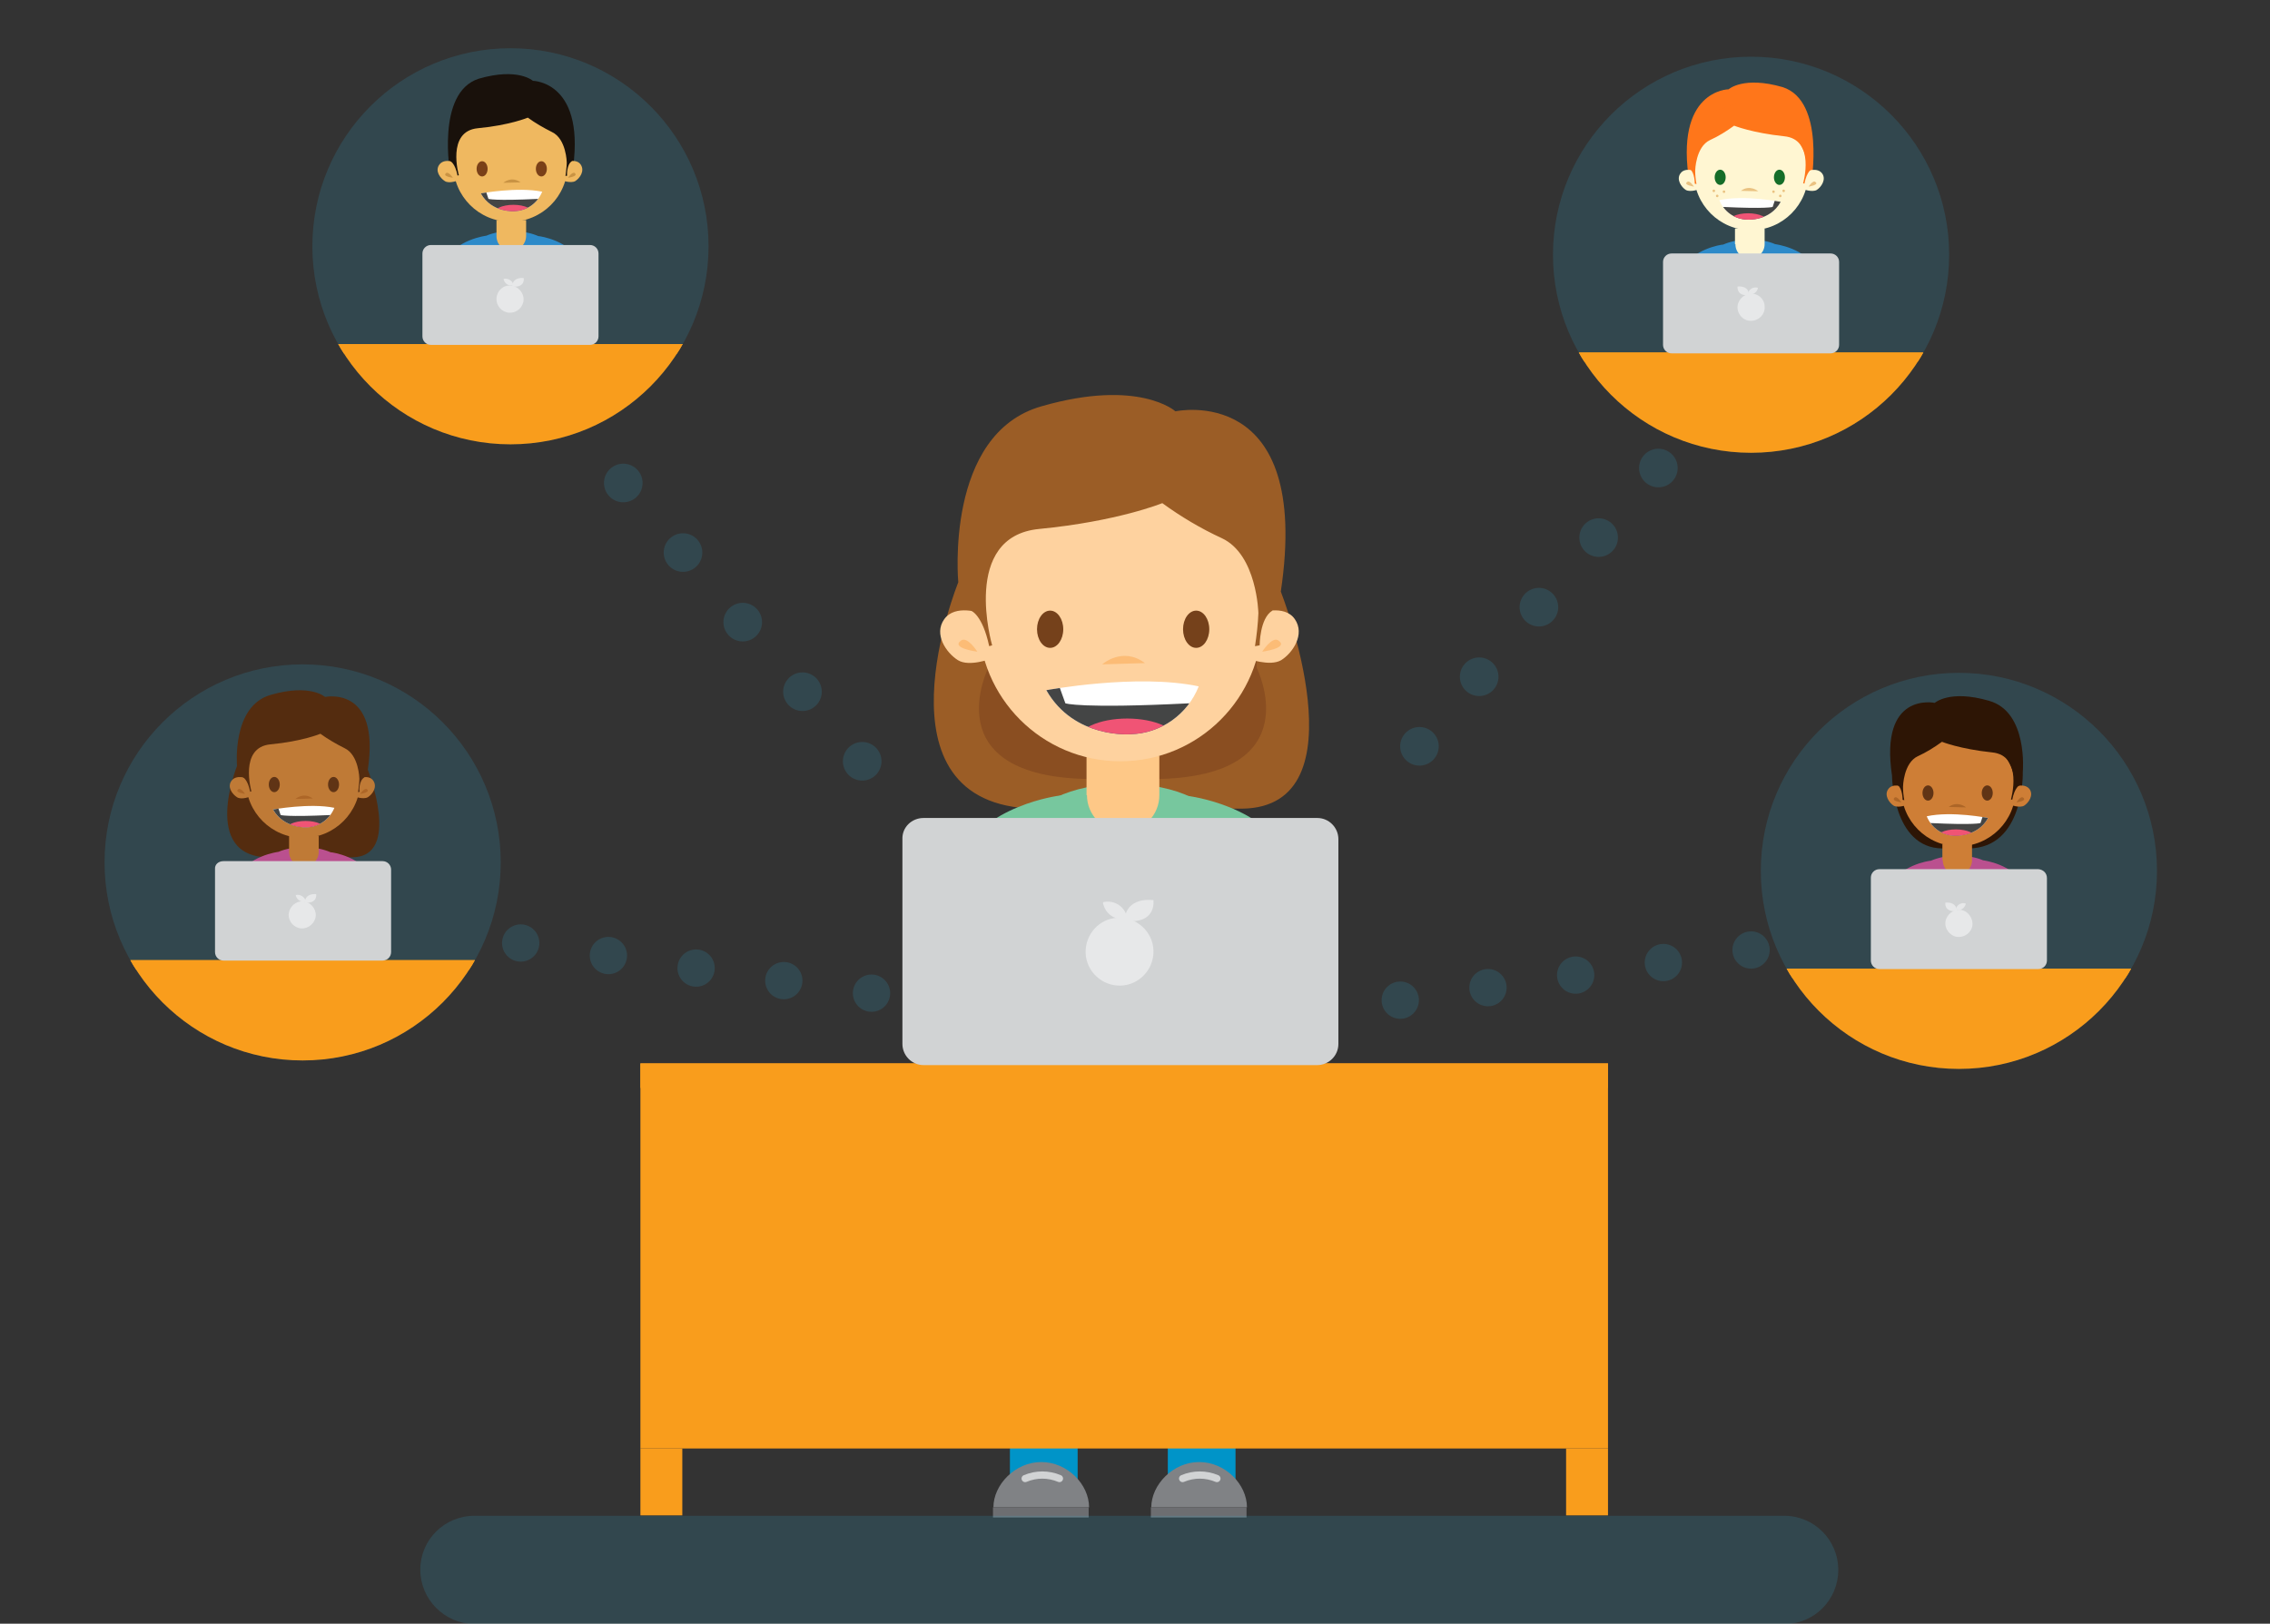 <?xml version="1.0" encoding="UTF-8"?> <!-- Generator: Adobe Illustrator 22.0.0, SVG Export Plug-In . SVG Version: 6.00 Build 0) --> <svg xmlns="http://www.w3.org/2000/svg" xmlns:xlink="http://www.w3.org/1999/xlink" version="1.1" id="Layer_1" x="0px" y="0px" viewBox="0 0 536.3 383.7" style="enable-background:new 0 0 536.3 383.7;" xml:space="preserve"><rect x="0" y="0" width="536.3" height="383.7" fill="#333333" stroke="none"/> <style type="text/css"> .st0{fill:none;stroke:#0094C8;stroke-width:15.998;stroke-miterlimit:10;} .st1{fill:#808285;} .st2{fill:#6D6E71;} .st3{fill:none;stroke:#D1D3D4;stroke-width:1.706;stroke-linecap:round;stroke-linejoin:round;} .st4{fill:#F99D1C;} .st5{opacity:0.14;fill:#31C5F4;enable-background:new ;} .st6{fill:#9B5D26;} .st7{fill:#77C79E;} .st8{fill:#8A4E21;} .st9{fill:#FEC887;} .st10{fill:#FED29F;} .st11{fill:#FFFFFF;} .st12{fill:#FCBC76;} .st13{fill:none;stroke:#FEC887;stroke-width:13.187;stroke-miterlimit:10;} .st14{clip-path:url(#SVGID_2_);} .st15{fill:#444545;} .st16{fill:#F05475;} .st17{fill:#D1D3D4;} .st18{fill:#E7E8E9;} .st19{fill:#75411B;} .st20{opacity:0.14;fill:none;stroke:#31C5F4;stroke-width:9.123;stroke-linecap:round;stroke-linejoin:round;stroke-miterlimit:10;stroke-dasharray:0,21.667;enable-background:new ;} .st21{opacity:0.14;fill:none;stroke:#31C5F4;stroke-width:8.813;stroke-linecap:round;stroke-linejoin:round;stroke-miterlimit:10;stroke-dasharray:0,20.931;enable-background:new ;} .st22{clip-path:url(#SVGID_4_);} .st23{fill:#542C0F;} .st24{fill:#BA508F;} .st25{fill:#BF7A36;} .st26{fill:#AD6627;} .st27{fill:none;stroke:#FEC887;stroke-width:5.329;stroke-miterlimit:10;} .st28{clip-path:url(#SVGID_6_);} .st29{fill:#603415;} .st30{clip-path:url(#SVGID_8_);} .st31{fill:#19110B;} .st32{fill:#2D8AC9;} .st33{fill:#EFB860;} .st34{fill:#C99343;} .st35{clip-path:url(#SVGID_10_);} .st36{fill:#7A4018;} .st37{clip-path:url(#SVGID_12_);} .st38{fill:#2D1505;} .st39{fill:#CE7E36;} .st40{clip-path:url(#SVGID_14_);} .st41{clip-path:url(#SVGID_16_);} .st42{fill:#FF761A;} .st43{fill:#FFF6D2;} .st44{fill:#EAC281;} .st45{clip-path:url(#SVGID_18_);} .st46{fill:#156D29;} </style> <title>Shop_Now_Illustration</title> <line class="st0" x1="246.6" y1="283.1" x2="246.6" y2="352.4"></line> <path class="st1" d="M257.3,356.2c0-5.4-5.1-10.7-11.3-10.7s-11.3,5.4-11.3,10.7"></path> <rect x="234.6" y="356.2" class="st2" width="22.6" height="2.4"></rect> <path class="st3" d="M242.2,349.4c2.6-1.1,5.5-1.1,8.1,0"></path> <line class="st0" x1="283.9" y1="283.1" x2="283.9" y2="352.4"></line> <path class="st1" d="M294.6,356.2c0-5.4-5.1-10.7-11.3-10.7c-6.2,0-11.3,5.4-11.3,10.7"></path> <rect x="271.9" y="356.2" class="st2" width="22.6" height="2.4"></rect> <path class="st3" d="M279.4,349.4c2.6-1.1,5.5-1.1,8.1,0"></path> <rect x="151.3" y="251.3" class="st4" width="228.6" height="91"></rect> <path class="st5" d="M112.1,358.2h309.4c7.1,0,12.8,5.7,12.8,12.8l0,0c0,7.1-5.7,12.8-12.8,12.8H112.1c-7.1-0.1-12.8-5.8-12.8-12.9 l0,0C99.3,363.9,105,358.2,112.1,358.2z"></path> <path class="st6" d="M293.4,191.1c29.2-0.3,9.2-51.3,9.2-51.3c7.4-49.6-24.9-42.6-24.9-42.6s-8.6-7.8-31.6-1.2 c-23,6.5-19.7,41.6-19.7,41.6s-21.4,52.7,18.1,53.5H293.4z"></path> <ellipse class="st7" cx="265.5" cy="196.1" rx="22.5" ry="10.9"></ellipse> <path class="st8" d="M265.2,184.1h7.8c36.9-0.5,23.9-26.3,23.9-26.3v-6.2"></path> <path class="st8" d="M265.2,184.1h-7.8c-36.9-0.5-23.9-26.3-23.9-26.3v-6.2"></path> <path class="st7" d="M250.4,188c0,0-18.3,2.2-24.2,15.3c-0.2,0.5-0.1,1.1,0.4,1.4l9.8,7.2c0.4,0.3,1,0.3,1.4,0l4-3.3v11.1h47.5 v-11.1l3.9,3.3c0.4,0.3,1,0.3,1.5,0l9.8-7.2c0.4-0.3,0.6-0.9,0.4-1.4c-5.8-13-24.2-15.2-24.2-15.2"></path> <path class="st9" d="M273.9,187.9v-9.3h-17.2v9.3h0.1c0,4.7,3.8,8.6,8.6,8.6S273.9,192.6,273.9,187.9L273.9,187.9z"></path> <circle class="st10" cx="264.7" cy="146.4" r="33.5"></circle> <path class="st11" d="M247.2,163.1c0,0,21.5-4,36-0.9c-2.6,6.6-8.9,11.1-16,11.3C267.2,173.5,253.8,174.7,247.2,163.1z"></path> <path class="st12" d="M260.4,157c0,0,4.8-4.3,10.1-0.3L260.4,157z"></path> <path class="st10" d="M297.4,144.9c0,0,6-2.2,8.5,1.4c2.5,3.6-0.5,8-3.2,9.7c-2.7,1.6-8-0.4-8-0.4L297.4,144.9z"></path> <path class="st12" d="M298.2,154c0,0,2.4-3.8,3.9-2.6C304.5,153.2,298.2,154,298.2,154z"></path> <path class="st10" d="M231.7,144.9c0,0-6-2.2-8.6,1.4c-2.6,3.6,0.5,8,3.2,9.7s8-0.4,8-0.4L231.7,144.9z"></path> <path class="st12" d="M230.9,154c0,0-2.4-3.8-3.9-2.6C224.6,153.2,230.9,154,230.9,154z"></path> <path class="st13" d="M235.2,203.8c0,0-9.7,8.2-9.3,17.3"></path> <path class="st13" d="M294.7,203.8c0,0,9.7,8.2,9.3,17.3"></path> <path class="st6" d="M300.6,144.3l-4.2-24.2l-8.9-9.3l-17.1-5.8l-12.1,0.6l-11.7,2.4l-8.7,7.3l-8.5,19.7v9.3c0,0,2.7,0.9,4.3,8.4 l0.7-0.2c0,0-7.5-25.7,11.1-27.5s29.1-6.1,29.1-6.1c4.4,3.2,9.1,6,14.1,8.3c8.3,3.9,8.6,17.7,8.6,17.7c-0.1,2.6-0.4,5.2-0.8,7.8 l1.1-0.2C297.6,152.5,297.6,146.1,300.6,144.3z"></path> <g> <g> <g> <g> <defs> <path id="SVGID_1_" d="M247.2,163.1c0,0,21.5-4,36-0.9c-2.6,6.6-8.9,11.1-16,11.3C267.2,173.5,253.8,174.7,247.2,163.1z"></path> </defs> <clipPath id="SVGID_2_"> <use xlink:href="#SVGID_1_" style="overflow:visible;"></use> </clipPath> <g class="st14"> <path class="st15" d="M250.4,162.6l1.3,3.6c0,0,3.4,1.3,29.3,0l2.1,3.4l-6.6,3.9l-16,2.4l-11.4-2.4l-3.5-7.3l-0.5-5.1l4.4-0.9 L250.4,162.6z"></path> <ellipse class="st16" cx="266.3" cy="175.3" rx="12" ry="5.5"></ellipse> </g> </g> </g> </g> </g> <rect x="151.3" y="251.3" class="st4" width="228.6" height="5.8"></rect> <path class="st17" d="M218.2,193.3h93c2.8,0,5,2.3,5,5v48.4c0,2.8-2.3,5-5,5h-93c-2.8,0-5-2.3-5-5v-48.4 C213.1,195.5,215.4,193.3,218.2,193.3z"></path> <path class="st18" d="M256.5,224.4c-0.3,4.4,3.1,8.2,7.5,8.5s8.2-3.1,8.5-7.5s-3.1-8.2-7.5-8.5h-0.1 C260.5,216.6,256.8,220,256.5,224.4z"></path> <path class="st18" d="M265.7,217.6c0,0-0.3-5.5,6.8-4.9C272.5,212.7,273.4,218.5,265.7,217.6z"></path> <path class="st18" d="M260.6,213.2c2.5-0.6,5,0.9,5.6,3.3c0,0.2,0.1,0.4,0.1,0.5c-2.4,0.7-4.9-0.7-5.6-3.2 C260.6,213.7,260.6,213.5,260.6,213.2z"></path> <ellipse class="st19" cx="248.1" cy="148.7" rx="3.1" ry="4.4"></ellipse> <ellipse class="st19" cx="282.6" cy="148.7" rx="3.1" ry="4.4"></ellipse> <rect x="151.3" y="342.3" class="st4" width="9.9" height="15.8"></rect> <rect x="370" y="342.3" class="st4" width="9.9" height="15.8"></rect> <line class="st20" x1="203.7" y1="179.9" x2="142.5" y2="108.6"></line> <line class="st21" x1="205.9" y1="234.7" x2="120.6" y2="222.5"></line> <g> <circle class="st5" cx="71.5" cy="203.8" r="46.8"></circle> <g> <defs> <circle id="SVGID_3_" cx="71.5" cy="203.8" r="46.8"></circle> </defs> <clipPath id="SVGID_4_"> <use xlink:href="#SVGID_3_" style="overflow:visible;"></use> </clipPath> <g class="st22"> <rect x="25.7" y="226.9" class="st4" width="92.4" height="36.8"></rect> <path class="st23" d="M83.2,202.6c11.8-0.1,3.7-20.7,3.7-20.7c3-20-10.1-17.2-10.1-17.2s-3.5-3.2-12.8-0.5 c-9.3,2.6-8,16.8-8,16.8s-8.6,21.3,7.3,21.6H83.2z"></path> <path class="st24" d="M87.8,207.5c-2.2-5-9.2-6.1-9.7-6.1c-1.6-0.7-3.8-1.2-6.2-1.2c-2.3,0-4.5,0.4-6.1,1.1l0,0 c0,0-7.4,0.9-9.8,6.2c-0.1,0.2,0,0.4,0.2,0.6l4,2.9c0.2,0.1,0.4,0.1,0.6,0l1.6-1.3v4.5h19.2v-4.5l1.6,1.3c0.2,0.1,0.4,0.1,0.6,0 l4-2.9C87.8,207.9,87.9,207.7,87.8,207.5z"></path> <path class="st25" d="M75.3,201.3v-3.8h-7v3.8h0c0,1.9,1.5,3.5,3.5,3.5C73.8,204.8,75.3,203.2,75.3,201.3L75.3,201.3z"></path> <circle class="st25" cx="71.6" cy="184.5" r="13.5"></circle> <path class="st11" d="M64.5,191.3c0,0,8.7-1.6,14.5-0.4c-1.1,2.7-3.6,4.5-6.5,4.6C72.6,195.5,67.1,195.9,64.5,191.3z"></path> <path class="st26" d="M69.8,188.8c0,0,1.9-1.7,4.1-0.1L69.8,188.8z"></path> <path class="st25" d="M84.8,183.9c0,0,2.4-0.9,3.4,0.6s-0.2,3.2-1.3,3.9c-1.1,0.6-3.2-0.2-3.2-0.2L84.8,183.9z"></path> <path class="st26" d="M85.1,187.6c0,0,1-1.5,1.6-1.1C87.6,187.3,85.1,187.6,85.1,187.6z"></path> <path class="st25" d="M58.2,183.9c0,0-2.4-0.9-3.5,0.6c-1.1,1.5,0.2,3.2,1.3,3.9c1.1,0.7,3.2-0.2,3.2-0.2L58.2,183.9z"></path> <path class="st26" d="M57.9,187.6c0,0-1-1.5-1.6-1.1C55.3,187.3,57.9,187.6,57.9,187.6z"></path> <path class="st27" d="M59.6,207.7c0,0-3.9,3.3-3.8,7"></path> <path class="st27" d="M83.7,207.7c0,0,3.9,3.3,3.8,7"></path> <path class="st23" d="M86.1,183.7l-1.7-9.8l-3.6-3.8l-6.9-2.3L69,168l-4.7,1l-3.5,2.9l-3.4,8v3.8c0,0,1.1,0.4,1.7,3.4l0.3-0.1 c0,0-3-10.4,4.5-11.1s11.8-2.5,11.8-2.5c1.8,1.3,3.7,2.4,5.7,3.4c3.4,1.6,3.5,7.2,3.5,7.2c0,1.1-0.2,2.1-0.3,3.2l0.4-0.1 C84.8,187,84.8,184.4,86.1,183.7z"></path> <g> <g> <g> <g> <defs> <path id="SVGID_5_" d="M64.5,191.3c0,0,8.7-1.6,14.5-0.4c-1.1,2.7-3.6,4.5-6.5,4.6C72.6,195.5,67.1,195.9,64.5,191.3z"></path> </defs> <clipPath id="SVGID_6_"> <use xlink:href="#SVGID_5_" style="overflow:visible;"></use> </clipPath> <g class="st28"> <path class="st15" d="M65.8,191.1l0.5,1.5c0,0,1.4,0.5,11.8,0l0.8,1.4l-2.7,1.6l-6.5,1l-4.6-1l-1.4-2.9l-0.2-2.1l1.8-0.4 L65.8,191.1z"></path> <ellipse class="st16" cx="72.2" cy="196.2" rx="4.8" ry="2.2"></ellipse> </g> </g> </g> </g> </g> <rect x="25.7" y="226.9" class="st4" width="92.4" height="2.3"></rect> <path class="st17" d="M52.8,203.5h37.6c1.1,0,2,0.9,2,2V225c0,1.1-0.9,2-2,2H52.8c-1.1,0-2-0.9-2-2v-19.6 C50.7,204.3,51.6,203.5,52.8,203.5z"></path> <path class="st18" d="M68.2,216c-0.1,1.8,1.3,3.3,3,3.4s3.3-1.3,3.4-3s-1.3-3.3-3-3.4h0C69.9,212.9,68.4,214.2,68.2,216z"></path> <path class="st18" d="M72,213.3c0,0-0.1-2.2,2.7-2C74.7,211.3,75.1,213.6,72,213.3z"></path> <path class="st18" d="M69.9,211.5c1-0.2,2,0.4,2.3,1.3c0,0.1,0,0.2,0,0.2c-1,0.3-2-0.3-2.3-1.3C69.9,211.7,69.9,211.6,69.9,211.5 z"></path> <ellipse class="st29" cx="64.8" cy="185.4" rx="1.3" ry="1.8"></ellipse> <ellipse class="st29" cx="78.8" cy="185.4" rx="1.3" ry="1.8"></ellipse> </g> </g> </g> <g> <circle class="st5" cx="120.6" cy="58.2" r="46.8"></circle> <g> <defs> <circle id="SVGID_7_" cx="120.6" cy="58.2" r="46.8"></circle> </defs> <clipPath id="SVGID_8_"> <use xlink:href="#SVGID_7_" style="overflow:visible;"></use> </clipPath> <g class="st30"> <rect x="74.8" y="81.3" class="st4" width="92.4" height="36.8"></rect> <path class="st31" d="M135.1,41.5c3.8-22.3-9.2-22.4-9.2-22.4s-3.5-3.2-12.8-0.5c-10.2,3.3-6.7,22.7-6.7,22.7L135.1,41.5z"></path> <path class="st32" d="M136.9,61.9c-2.2-5-9.2-6.1-9.7-6.1c-1.6-0.7-3.8-1.2-6.2-1.2c-2.3,0-4.5,0.4-6.1,1.1l0,0 c0,0-7.4,0.9-9.8,6.2c-0.1,0.2,0,0.4,0.2,0.6l4,2.9c0.2,0.1,0.4,0.1,0.6,0l1.6-1.3v4.5h19.2v-4.5l1.6,1.3c0.2,0.1,0.4,0.1,0.6,0 l4-2.9C136.9,62.4,137,62.1,136.9,61.9z"></path> <path class="st33" d="M124.3,55.7V52h-7v3.8h0c0,1.9,1.5,3.5,3.5,3.5C122.9,59.2,124.3,57.6,124.3,55.7L124.3,55.7z"></path> <circle class="st33" cx="120.6" cy="38.9" r="13.5"></circle> <path class="st11" d="M113.6,45.7c0,0,8.7-1.6,14.5-0.4c-1.1,2.7-3.6,4.5-6.5,4.6C121.6,49.9,116.2,50.4,113.6,45.7z"></path> <path class="st34" d="M118.9,43.2c0,0,1.9-1.7,4.1-0.1L118.9,43.2z"></path> <path class="st33" d="M133.8,38.3c0,0,2.4-0.9,3.4,0.6c1,1.5-0.2,3.2-1.3,3.9c-1.1,0.6-3.2-0.2-3.2-0.2L133.8,38.3z"></path> <path class="st34" d="M134.2,42c0,0,1-1.5,1.6-1.1C136.7,41.7,134.2,42,134.2,42z"></path> <path class="st33" d="M107.3,38.3c0,0-2.4-0.9-3.5,0.6c-1.1,1.5,0.2,3.2,1.3,3.9c1.1,0.7,3.2-0.2,3.2-0.2L107.3,38.3z"></path> <path class="st34" d="M107,42c0,0-1-1.5-1.6-1.1C104.4,41.7,107,42,107,42z"></path> <path class="st27" d="M108.7,62.1c0,0-3.9,3.3-3.8,7"></path> <path class="st27" d="M132.8,62.1c0,0,3.9,3.3,3.8,7"></path> <path class="st31" d="M135.1,38.1l-1.7-9.8l-3.6-3.8l-6.9-2.3l-4.9,0.2l-4.7,1l-3.5,2.9l-3.4,8v3.8c0,0,1.1,0.4,1.7,3.4l0.3-0.1 c0,0-3-10.4,4.5-11.1c7.5-0.7,11.8-2.5,11.8-2.5c1.8,1.3,3.7,2.4,5.7,3.4c3.4,1.6,3.5,7.2,3.5,7.2c0,1.1-0.2,2.1-0.3,3.2l0.4-0.1 C133.9,41.4,133.9,38.8,135.1,38.1z"></path> <g> <g> <g> <g> <defs> <path id="SVGID_9_" d="M113.6,45.7c0,0,8.7-1.6,14.5-0.4c-1.1,2.7-3.6,4.5-6.5,4.6C121.6,49.9,116.2,50.4,113.6,45.7z"></path> </defs> <clipPath id="SVGID_10_"> <use xlink:href="#SVGID_9_" style="overflow:visible;"></use> </clipPath> <g class="st35"> <path class="st15" d="M114.9,45.5l0.5,1.5c0,0,1.4,0.5,11.8,0l0.8,1.4l-2.7,1.6l-6.5,1l-4.6-1l-1.4-2.9l-0.2-2.1l1.8-0.4 L114.9,45.5z"></path> <ellipse class="st16" cx="121.3" cy="50.6" rx="4.8" ry="2.2"></ellipse> </g> </g> </g> </g> </g> <rect x="74.8" y="81.3" class="st4" width="92.4" height="2.3"></rect> <path class="st17" d="M101.8,57.9h37.6c1.1,0,2,0.9,2,2v19.6c0,1.1-0.9,2-2,2h-37.6c-1.1,0-2-0.9-2-2V59.9 C99.8,58.8,100.7,57.9,101.8,57.9z"></path> <path class="st18" d="M117.3,70.5c-0.1,1.8,1.3,3.3,3,3.4c1.8,0.1,3.3-1.3,3.4-3s-1.3-3.3-3-3.4h0 C118.9,67.3,117.4,68.7,117.3,70.5z"></path> <path class="st18" d="M121,67.7c0,0-0.1-2.2,2.7-2C123.8,65.7,124.1,68.1,121,67.7z"></path> <path class="st18" d="M119,65.9c1-0.2,2,0.4,2.3,1.3c0,0.1,0,0.2,0,0.2c-1,0.3-2-0.3-2.3-1.3C119,66.1,119,66.1,119,65.9z"></path> <ellipse class="st36" cx="113.9" cy="39.9" rx="1.3" ry="1.8"></ellipse> <ellipse class="st36" cx="127.9" cy="39.9" rx="1.3" ry="1.8"></ellipse> </g> </g> </g> <line class="st20" x1="391.8" y1="110.6" x2="330.6" y2="181.9"></line> <line class="st21" x1="413.7" y1="224.5" x2="328.4" y2="236.7"></line> <g> <circle class="st5" cx="462.8" cy="205.8" r="46.8"></circle> <g> <defs> <circle id="SVGID_11_" cx="462.8" cy="205.8" r="46.8"></circle> </defs> <clipPath id="SVGID_12_"> <use xlink:href="#SVGID_11_" style="overflow:visible;"></use> </clipPath> <g class="st37"> <rect x="416.2" y="228.9" class="st4" width="92.4" height="36.8"></rect> <path class="st38" d="M465,200.5c13.4,0,12.9-18.1,12.9-18.1s1.3-14.2-8-16.8c-9.3-2.7-12.8,0.5-12.8,0.5s-13.1-2.8-10.1,17.2 c0,0,0.1,17.1,11.9,17.2H465z"></path> <path class="st24" d="M446.5,209.5c2.2-5,9.2-6.1,9.7-6.1c1.6-0.7,3.8-1.2,6.2-1.2c2.3,0,4.5,0.4,6.1,1.1l0,0 c0,0,7.4,0.9,9.8,6.2c0.1,0.2,0,0.4-0.2,0.6l-4,2.9c-0.2,0.1-0.4,0.1-0.6,0l-1.6-1.3v4.5h-19.2v-4.5l-1.6,1.3 c-0.2,0.1-0.4,0.1-0.6,0l-4-2.9C446.5,209.9,446.4,209.7,446.5,209.5z"></path> <path class="st39" d="M459,203.3c0,1.9,1.5,3.5,3.4,3.5s3.5-1.6,3.5-3.5h0v-3.8h-7V203.3L459,203.3z"></path> <circle class="st39" cx="462.7" cy="186.5" r="13.5"></circle> <path class="st11" d="M461.7,197.5c-2.9-0.1-5.4-1.9-6.5-4.6c5.9-1.3,14.5,0.4,14.5,0.4C467.2,197.9,461.7,197.5,461.7,197.5z"></path> <path class="st26" d="M460.4,190.7c2.1-1.6,4.1,0.1,4.1,0.1L460.4,190.7z"></path> <path class="st39" d="M450.6,190.2c0,0-2.1,0.8-3.2,0.2c-1.1-0.7-2.3-2.5-1.3-3.9c1-1.5,3.4-0.6,3.4-0.6L450.6,190.2z"></path> <path class="st26" d="M447.6,188.5c0.6-0.5,1.6,1.1,1.6,1.1S446.7,189.3,447.6,188.5z"></path> <path class="st39" d="M475,190.2c0,0,2.1,0.8,3.2,0.2c1.1-0.7,2.3-2.5,1.3-3.9c-1.1-1.5-3.5-0.6-3.5-0.6L475,190.2z"></path> <path class="st26" d="M478,188.5c-0.6-0.5-1.6,1.1-1.6,1.1S479,189.3,478,188.5z"></path> <path class="st27" d="M478.4,216.7c0.2-3.7-3.8-7-3.8-7"></path> <path class="st27" d="M446.9,216.7c-0.2-3.7,3.8-7,3.8-7"></path> <path class="st38" d="M449.5,189l0.4,0.1c-0.2-1.1-0.3-2.1-0.3-3.2c0,0,0.1-5.6,3.5-7.2c2-0.9,3.9-2.1,5.7-3.4 c0,0,4.2,1.7,11.8,2.5c7.5,0.7,4.5,11.1,4.5,11.1l0.3,0.1c0.6-3,1.7-3.4,1.7-3.4v-3.8l-3.4-8l-3.5-2.9l-4.7-1l-4.9-0.2l-6.9,2.3 l-3.6,3.8l-1.7,9.8C449.5,186.4,449.5,189,449.5,189z"></path> <g> <g> <g> <g> <defs> <path id="SVGID_13_" d="M461.7,197.5c-2.9-0.1-5.4-1.9-6.5-4.6c5.9-1.3,14.5,0.4,14.5,0.4 C467.2,197.9,461.7,197.5,461.7,197.5z"></path> </defs> <clipPath id="SVGID_14_"> <use xlink:href="#SVGID_13_" style="overflow:visible;"></use> </clipPath> <g class="st40"> <path class="st15" d="M468.9,192.1l1.8,0.4l-0.2,2.1l-1.4,2.9l-4.6,1l-6.5-1l-2.7-1.6l0.8-1.4c10.5,0.5,11.8,0,11.8,0 l0.5-1.5L468.9,192.1z"></path> <ellipse class="st16" cx="462.1" cy="198.2" rx="4.8" ry="2.2"></ellipse> </g> </g> </g> </g> </g> <rect x="416.2" y="228.9" class="st4" width="92.4" height="2.3"></rect> <path class="st17" d="M483.6,207.5V227c0,1.1-0.9,2-2,2H444c-1.1,0-2-0.9-2-2v-19.6c0-1.1,0.9-2,2-2h37.6 C482.7,205.5,483.6,206.3,483.6,207.5z"></path> <path class="st18" d="M462.7,215L462.7,215c-1.8,0.1-3.2,1.7-3.1,3.4s1.7,3.2,3.4,3c1.8-0.1,3.2-1.7,3-3.4S464.4,214.9,462.7,215 z"></path> <path class="st18" d="M459.6,213.3c2.9-0.2,2.7,2,2.7,2C459.2,215.6,459.6,213.3,459.6,213.3z"></path> <path class="st18" d="M464.4,213.7c-0.3,1-1.3,1.6-2.3,1.3c0,0,0-0.1,0-0.2c0.2-1,1.3-1.6,2.3-1.3 C464.4,213.6,464.4,213.7,464.4,213.7z"></path> <ellipse class="st29" cx="469.5" cy="187.4" rx="1.3" ry="1.8"></ellipse> <ellipse class="st29" cx="455.5" cy="187.4" rx="1.3" ry="1.8"></ellipse> </g> </g> </g> <g> <circle class="st5" cx="413.7" cy="60.2" r="46.8"></circle> <g> <defs> <circle id="SVGID_15_" cx="413.7" cy="60.2" r="46.8"></circle> </defs> <clipPath id="SVGID_16_"> <use xlink:href="#SVGID_15_" style="overflow:visible;"></use> </clipPath> <g class="st41"> <rect x="367.1" y="83.3" class="st4" width="92.4" height="36.8"></rect> <path class="st42" d="M427.9,43.3c0,0,3.4-19.4-6.7-22.7c-9.3-2.7-12.8,0.5-12.8,0.5s-13,0.1-9.2,22.4L427.9,43.3z"></path> <path class="st32" d="M397.4,63.9c2.2-5,9.2-6.1,9.7-6.1c1.6-0.7,3.8-1.2,6.2-1.2c2.3,0,4.5,0.4,6.1,1.1l0,0c0,0,7.4,0.9,9.8,6.2 c0.1,0.2,0,0.4-0.2,0.6l-4,2.9c-0.2,0.1-0.4,0.1-0.6,0l-1.6-1.3v4.5h-19.2v-4.5l-1.6,1.3c-0.2,0.1-0.4,0.1-0.6,0l-4-2.9 C397.4,64.4,397.3,64.1,397.4,63.9z"></path> <path class="st43" d="M410,57.7c0,1.9,1.5,3.5,3.4,3.5c1.9,0,3.5-1.6,3.5-3.5h0V54h-7V57.7L410,57.7z"></path> <circle class="st43" cx="413.7" cy="40.9" r="13.5"></circle> <path class="st11" d="M412.7,51.9c-2.9-0.1-5.4-1.9-6.5-4.6c5.9-1.3,14.5,0.4,14.5,0.4C418.1,52.4,412.7,51.9,412.7,51.9z"></path> <path class="st44" d="M411.3,45.1c2.1-1.6,4.1,0.1,4.1,0.1L411.3,45.1z"></path> <path class="st43" d="M401.5,44.7c0,0-2.1,0.8-3.2,0.2c-1.1-0.7-2.3-2.5-1.3-3.9c1-1.5,3.4-0.6,3.4-0.6L401.5,44.7z"></path> <path class="st44" d="M398.6,43c0.6-0.5,1.6,1.1,1.6,1.1S397.6,43.7,398.6,43z"></path> <path class="st43" d="M426,44.7c0,0,2.1,0.8,3.2,0.2c1.1-0.7,2.3-2.5,1.3-3.9c-1.1-1.5-3.5-0.6-3.5-0.6L426,44.7z"></path> <path class="st44" d="M428.9,43c-0.6-0.5-1.6,1.1-1.6,1.1S429.9,43.7,428.9,43z"></path> <path class="st27" d="M429.3,71.1c0.2-3.7-3.8-7-3.8-7"></path> <path class="st27" d="M397.8,71.1c-0.2-3.7,3.8-7,3.8-7"></path> <path class="st42" d="M400.4,43.4l0.4,0.1c-0.2-1.1-0.3-2.1-0.3-3.2c0,0,0.1-5.6,3.5-7.2c2-0.9,3.9-2.1,5.7-3.4 c0,0,4.2,1.7,11.8,2.5c7.5,0.7,4.5,11.1,4.5,11.1l0.3,0.1c0.6-3,1.7-3.4,1.7-3.4v-3.8l-3.4-8l-3.5-2.9l-4.7-1l-4.9-0.2l-6.9,2.3 l-3.6,3.8l-1.7,9.8C400.4,40.8,400.4,43.4,400.4,43.4z"></path> <g> <g> <g> <g> <defs> <path id="SVGID_17_" d="M412.7,51.9c-2.9-0.1-5.4-1.9-6.5-4.6c5.9-1.3,14.5,0.4,14.5,0.4C418.1,52.4,412.7,51.9,412.7,51.9z "></path> </defs> <clipPath id="SVGID_18_"> <use xlink:href="#SVGID_17_" style="overflow:visible;"></use> </clipPath> <g class="st45"> <path class="st15" d="M419.8,46.5l1.8,0.4l-0.2,2.1l-1.4,2.9l-4.6,1l-6.5-1l-2.7-1.6l0.8-1.4c10.5,0.5,11.8,0,11.8,0 l0.5-1.5L419.8,46.5z"></path> <ellipse class="st16" cx="413" cy="52.6" rx="4.8" ry="2.2"></ellipse> </g> </g> </g> </g> </g> <rect x="367.1" y="83.3" class="st4" width="92.4" height="2.3"></rect> <path class="st17" d="M434.5,61.9v19.6c0,1.1-0.9,2-2,2h-37.6c-1.1,0-2-0.9-2-2V61.9c0-1.1,0.9-2,2-2h37.6 C433.6,59.9,434.5,60.8,434.5,61.9z"></path> <path class="st18" d="M413.6,69.4L413.6,69.4c-1.8,0.1-3.2,1.7-3.1,3.4c0.1,1.8,1.7,3.2,3.4,3c1.8-0.1,3.2-1.7,3-3.4 C416.9,70.7,415.4,69.3,413.6,69.4z"></path> <path class="st18" d="M410.5,67.7c2.9-0.2,2.7,2,2.7,2C410.2,70.1,410.5,67.7,410.5,67.7z"></path> <path class="st18" d="M415.3,68.2c-0.3,1-1.3,1.6-2.3,1.3c0,0,0-0.1,0-0.2c0.2-1,1.3-1.6,2.3-1.3 C415.3,68.1,415.3,68.1,415.3,68.2z"></path> <ellipse class="st46" cx="420.4" cy="41.9" rx="1.3" ry="1.8"></ellipse> <ellipse class="st46" cx="406.4" cy="41.9" rx="1.3" ry="1.8"></ellipse> <circle class="st44" cx="404.9" cy="45.1" r="0.3"></circle> <circle class="st44" cx="407.3" cy="45.3" r="0.3"></circle> <circle class="st44" cx="405.7" cy="46.3" r="0.3"></circle> <circle class="st44" cx="421.4" cy="45.1" r="0.3"></circle> <circle class="st44" cx="419" cy="45.3" r="0.3"></circle> <circle class="st44" cx="420.6" cy="46.3" r="0.3"></circle> </g> </g> </g> </svg> 